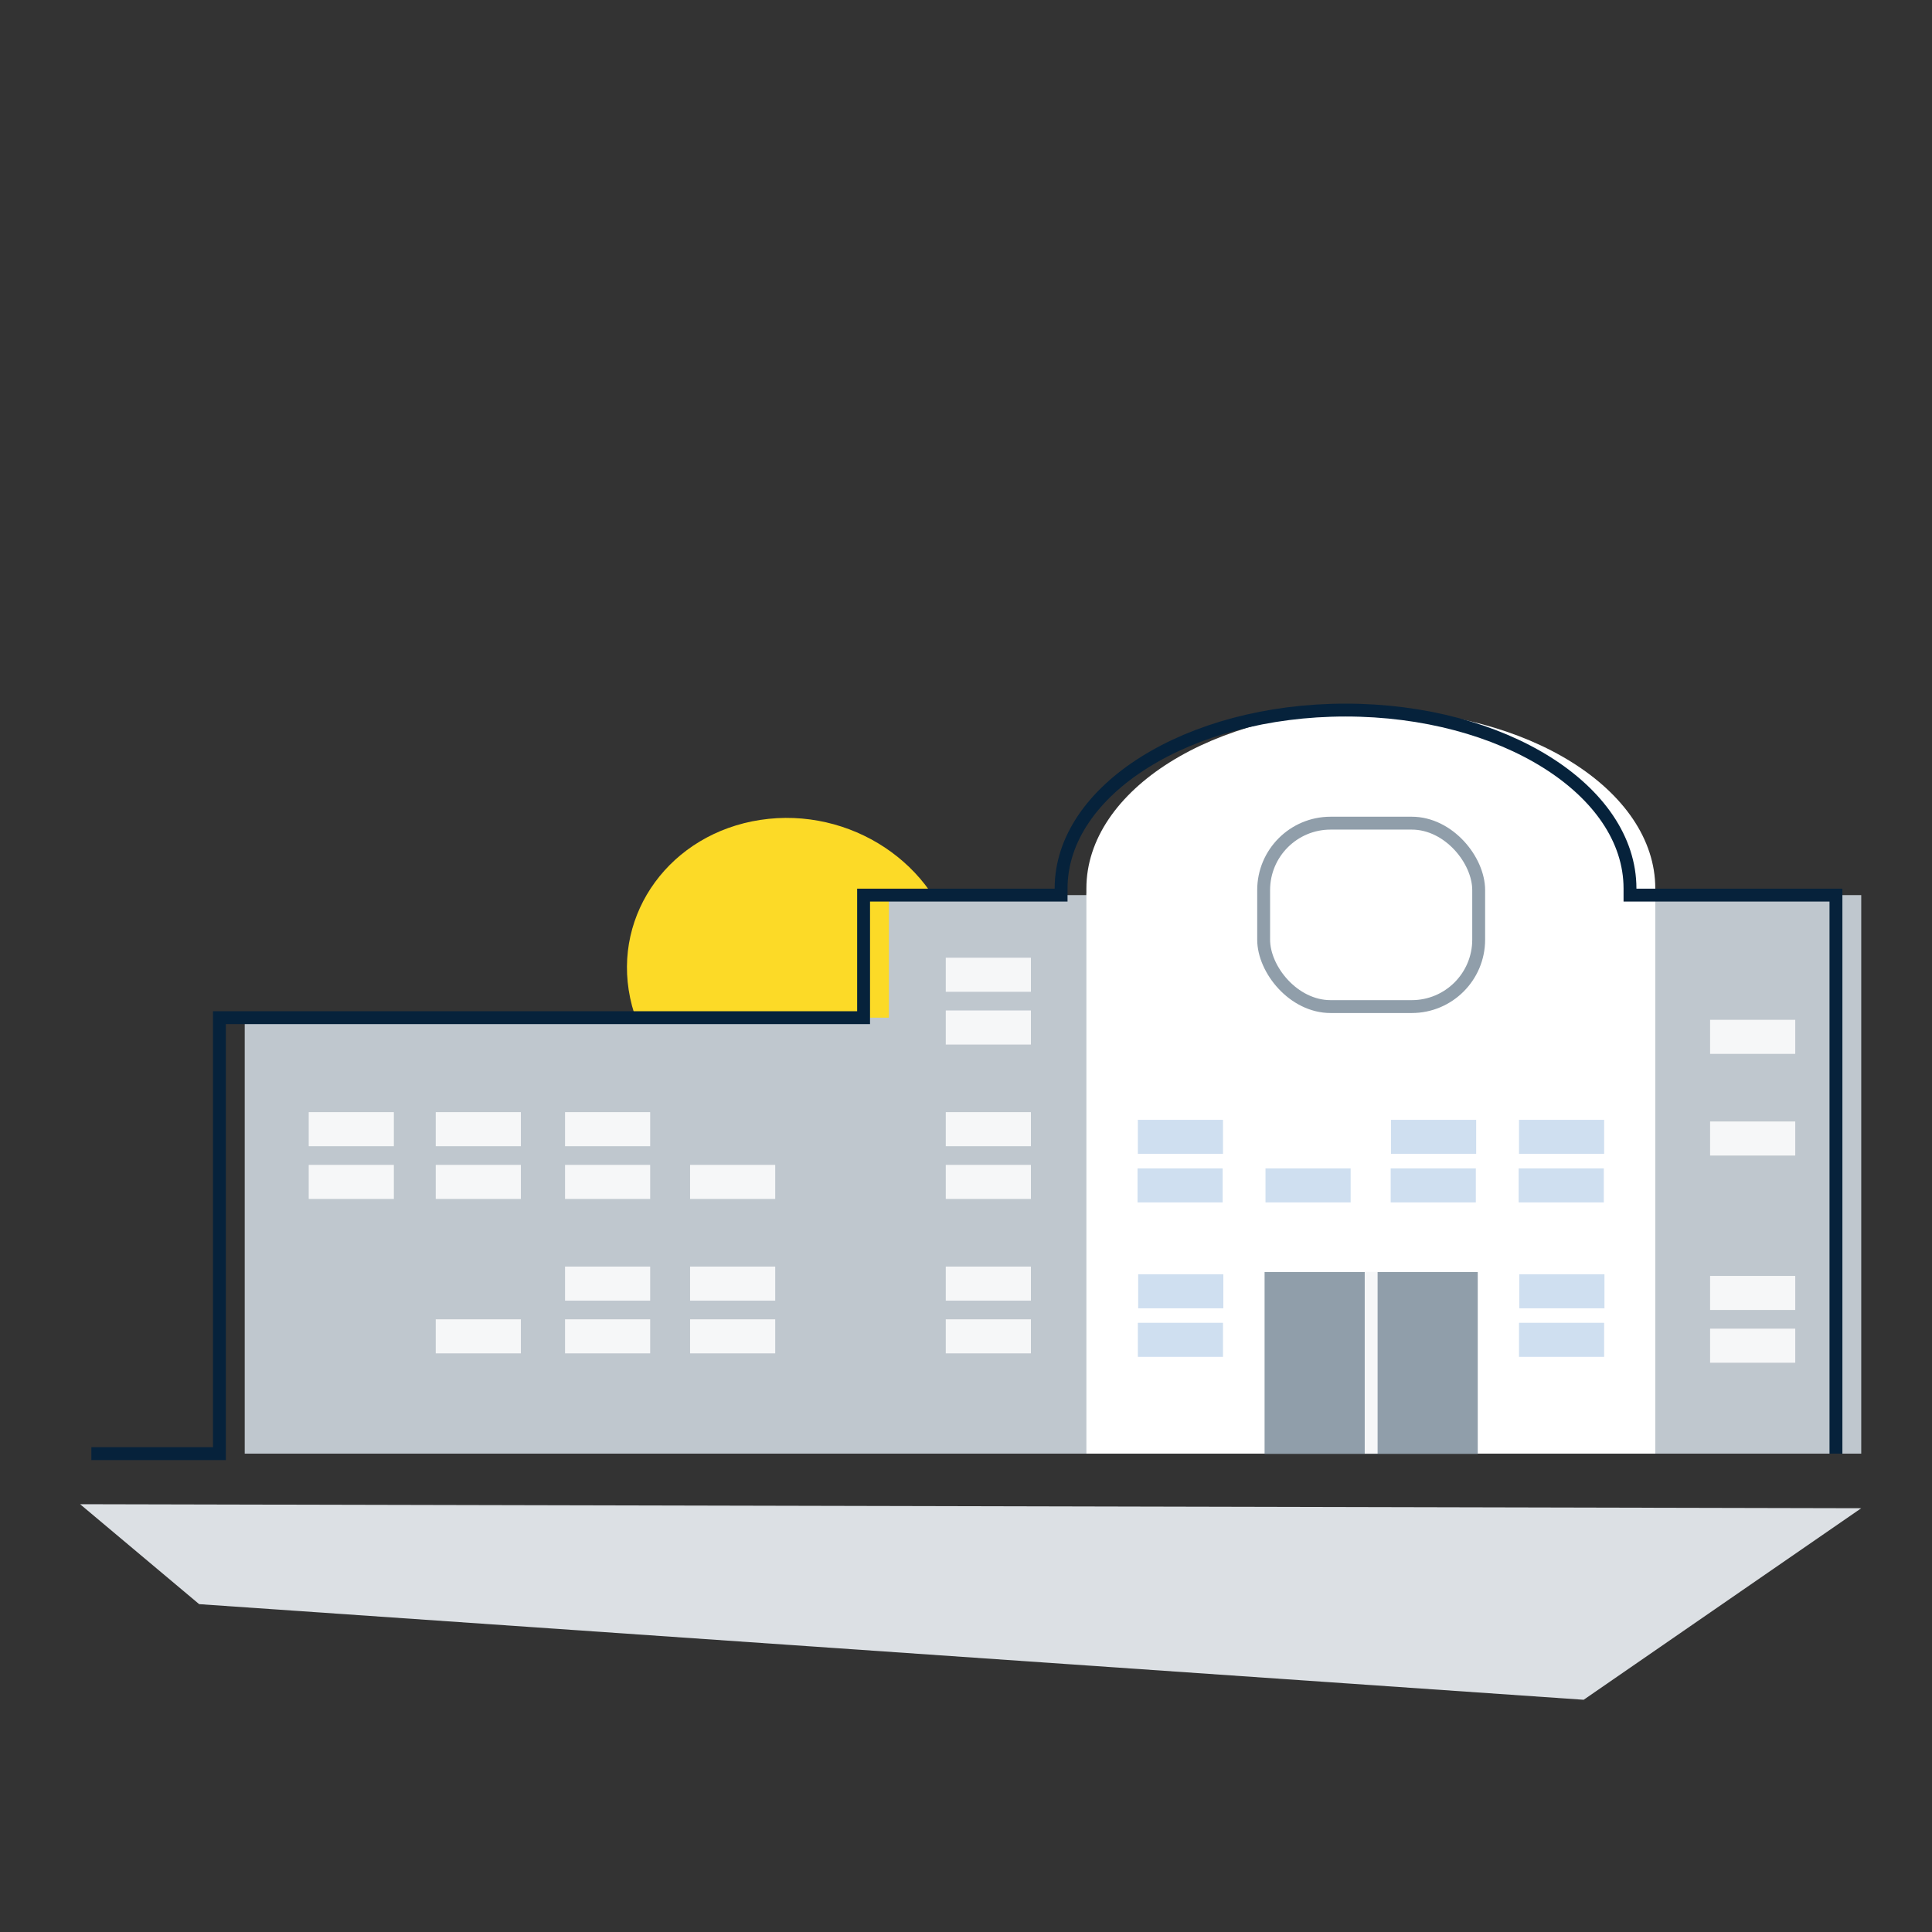 <?xml version="1.0" encoding="UTF-8"?>
<svg xmlns="http://www.w3.org/2000/svg" viewBox="0 0 375 375">
  <rect x="0" y="0" width="375" height="375" fill="#333333" stroke="none"/>
  <path d="m0 0h375v375h-375z" fill="none"></path>
  <path d="m160.054 218.665c-17.408 2.64-34.308-8.544-37.748-24.982-3.44-16.437 7.883-31.902 25.29-34.543 17.408-2.64 34.308 8.544 37.748 24.982 3.44 16.437-7.883 31.902-25.29 34.543z" fill="#fcda27"></path>
  <path d="m172.531 282.149h188.736v-108.411h-39.977c-.871-18.388-25.247-33.133-55.212-33.133s-54.342 14.744-55.212 33.133h-38.336v23.788h-125.03v84.624h125.03" fill="#bfc7ce"></path>
  <path d="m321.29 172.452c0-19.124-24.719-34.627-55.212-34.627s-55.212 15.503-55.212 34.627v109.698h110.424v-109.698z" fill="#fff"></path>
  <path d="m356.357 282.149v-108.411h-39.977v-1.286c0-19.124-24.719-34.627-55.212-34.627s-55.211 15.503-55.211 34.627v1.286h-38.336v23.788h-125.03v84.624h-24.863" fill="none" stroke="#06223b" stroke-miterlimit="10" stroke-width="2.5"></path>
  <g fill="#f6f7f8">
    <path d="m183.573 185.893h16.526v6.61h-16.526z"></path>
    <path d="m183.573 196.13h16.526v6.61h-16.526z"></path>
    <path d="m183.573 215.867h16.526v6.61h-16.526z"></path>
    <path d="m183.573 226.105h16.526v6.61h-16.526z"></path>
    <path d="m183.573 245.842h16.526v6.61h-16.526z"></path>
    <path d="m183.573 256.079h16.526v6.61h-16.526z"></path>
    <path d="m331.93 197.944h16.526v6.61h-16.526z"></path>
    <path d="m331.93 217.681h16.526v6.61h-16.526z"></path>
    <path d="m331.93 247.656h16.526v6.61h-16.526z"></path>
    <path d="m331.93 257.893h16.526v6.61h-16.526z"></path>
    <path d="m133.946 245.842h16.526v6.61h-16.526z"></path>
    <path d="m133.946 256.079h16.526v6.61h-16.526z"></path>
    <path d="m109.673 245.842h16.526v6.61h-16.526z"></path>
    <path d="m84.577 256.079h16.526v6.61h-16.526z"></path>
    <path d="m109.673 256.079h16.526v6.61h-16.526z"></path>
    <path d="m133.946 226.105h16.526v6.61h-16.526z"></path>
    <path d="m84.577 215.867h16.526v6.61h-16.526z"></path>
    <path d="m109.673 215.867h16.526v6.61h-16.526z"></path>
    <path d="m84.577 226.105h16.526v6.61h-16.526z"></path>
    <path d="m109.673 226.105h16.526v6.61h-16.526z"></path>
    <path d="m59.922 215.867h16.526v6.61h-16.526z"></path>
    <path d="m59.922 226.105h16.526v6.61h-16.526z"></path>
  </g>
  <path d="m220.793 226.781h16.526v6.61h-16.526z" fill="#4e8cca" opacity=".27"></path>
  <path d="m245.633 226.781h16.526v6.61h-16.526z" fill="#4e8cca" opacity=".27"></path>
  <path d="m269.933 226.781h16.526v6.61h-16.526z" fill="#4e8cca" opacity=".27"></path>
  <path d="m294.773 226.781h16.526v6.61h-16.526z" fill="#4e8cca" opacity=".27"></path>
  <path d="m220.857 217.358h16.526v6.61h-16.526z" fill="#4e8cca" opacity=".27"></path>
  <path d="m269.997 217.358h16.526v6.61h-16.526z" fill="#4e8cca" opacity=".27"></path>
  <path d="m294.837 217.358h16.526v6.61h-16.526z" fill="#4e8cca" opacity=".27"></path>
  <path d="m220.857 256.755h16.526v6.61h-16.526z" fill="#4e8cca" opacity=".27"></path>
  <path d="m294.837 256.755h16.526v6.61h-16.526z" fill="#4e8cca" opacity=".27"></path>
  <path d="m220.921 247.333h16.526v6.61h-16.526z" fill="#4e8cca" opacity=".27"></path>
  <path d="m294.901 247.333h16.526v6.61h-16.526z" fill="#4e8cca" opacity=".27"></path>
  <path d="m245.454 246.903h41.376v35.295h-41.376z" fill="#909eaa"></path>
  <path d="m266.142 246.856v35.295" fill="none" stroke="#f6f7f8" stroke-miterlimit="10" stroke-width="2.5"></path>
  <rect fill="none" height="35.603" rx="12.993" stroke="#909eaa" stroke-miterlimit="10" stroke-width="2.5" width="41.738" x="245.273" y="159.774"></rect>
  <path d="m361.267 292.746-345.719-.781 23.109 19.399 268.733 18.561z" fill="#dce0e4"></path>
</svg>
